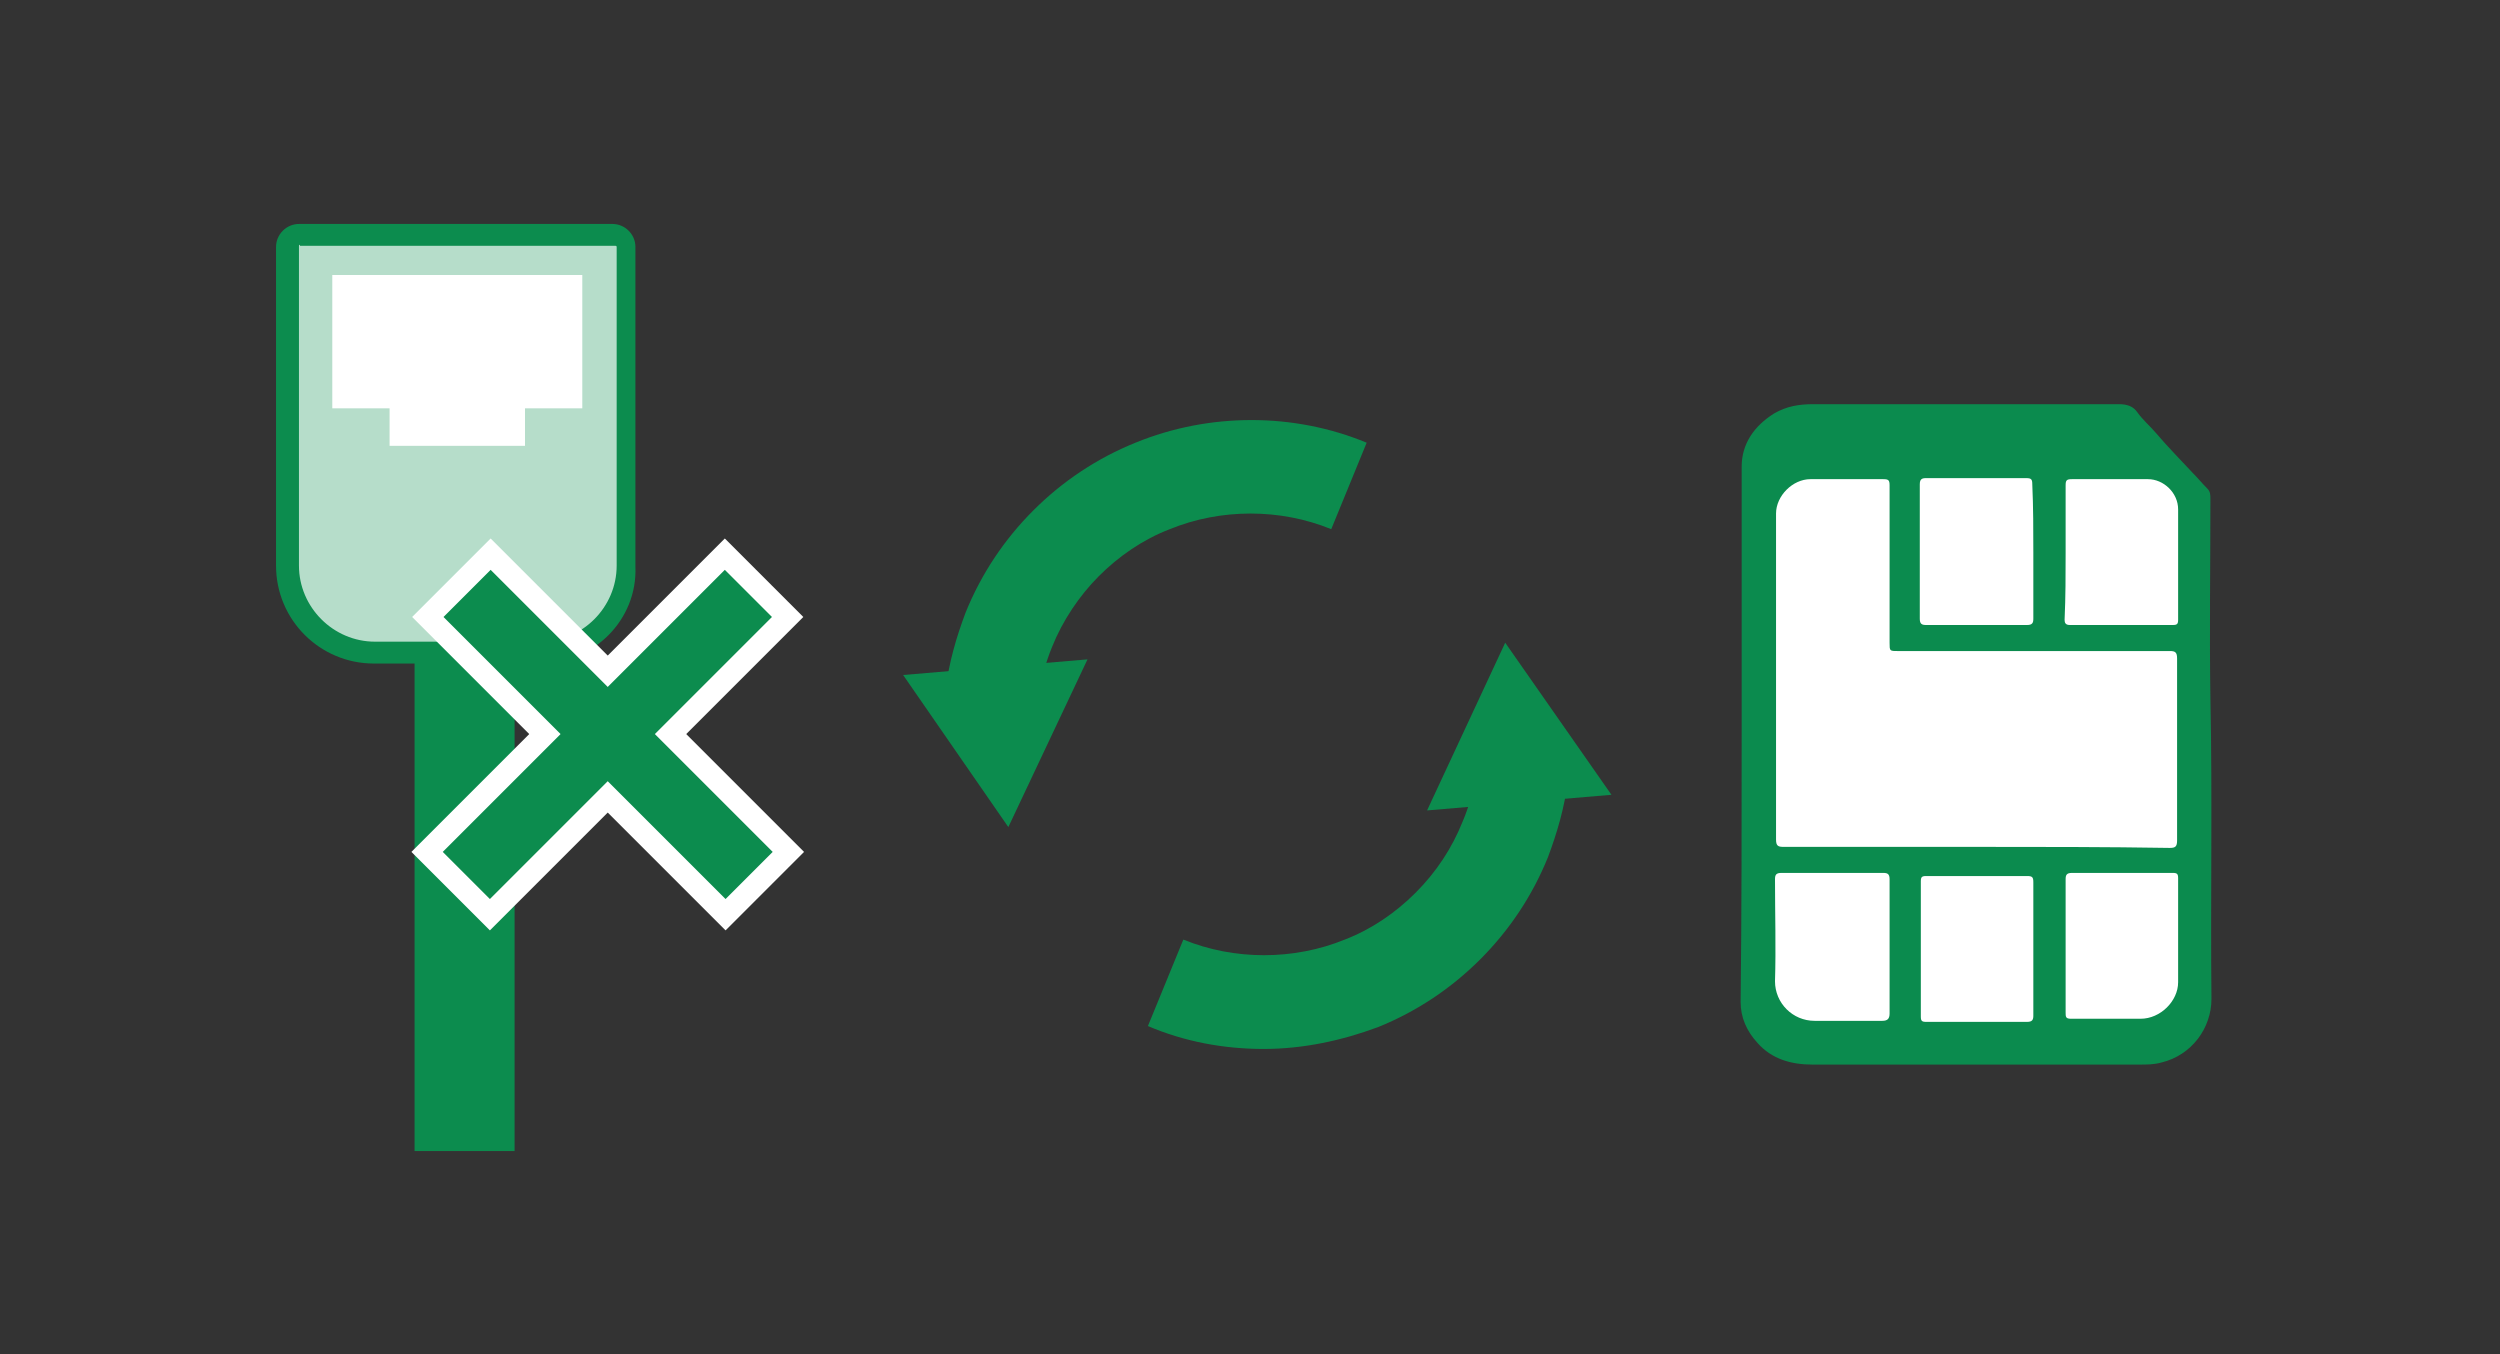 <?xml version="1.0" encoding="utf-8"?>
<!-- Generator: Adobe Illustrator 28.1.0, SVG Export Plug-In . SVG Version: 6.00 Build 0)  -->
<svg version="1.1" id="レイヤー_1" xmlns="http://www.w3.org/2000/svg" xmlns:xlink="http://www.w3.org/1999/xlink" x="0px"
	 y="0px" viewBox="0 0 240 130" style="enable-background:new 0 0 240 130;" xml:space="preserve">
<rect x="0" y="0" width="240" height="130" fill="#333333" stroke="none"/>
<style type="text/css">
	.st0{fill:none;}
	.st1{fill:#DCF2FC;}
	.st2{fill:#B6DDCA;}
	.st3{fill:#0C8C4E;}
	.st4{fill:#FFFFFF;}
	.st5{fill:#0B8B4E;}
	.st6{fill:none;stroke:#FFFFFF;stroke-width:4.256;}
</style>
<rect class="st0" width="240" height="130"/>
<polygon class="st0" points="-18.5,14.1 -18.5,13.1 -18.5,13.1 "/>
<path class="st1" d="M-18.5,13.1L-18.5,13.1L-18.5,13.1z"/>
<g>
	<g>
		<g>
			<g>
				<path class="st2" d="M58.9,22.5H28.8c-0.7,0-1.2,0.5-1.2,1.2v17.1v7.1v6.5c0,4.6,3.7,8.3,8.3,8.3h15.9c4.6,0,8.3-3.7,8.3-8.3
					v-6.5v-7.1V23.7C60.1,23,59.6,22.5,58.9,22.5z"/>
				<path class="st3" d="M51.8,63.7H35.9c-5.2,0-9.4-4.2-9.4-9.4V23.7c0-1.2,1-2.2,2.2-2.2h30.1c1.2,0,2.2,1,2.2,2.2v30.7
					C61.2,59.5,57,63.7,51.8,63.7z M28.8,23.5c-0.1,0-0.1,0.1-0.1,0.1v30.7c0,4,3.3,7.3,7.3,7.3h15.9c4,0,7.3-3.3,7.3-7.3V23.7
					c0-0.1-0.1-0.1-0.1-0.1H28.8z"/>
			</g>
			<rect x="37.4" y="28.1" class="st4" width="13" height="14.7"/>
			<rect x="31.9" y="26.4" class="st4" width="24" height="12.8"/>
		</g>
		<rect x="39.8" y="62.5" class="st3" width="9.6" height="48"/>
	</g>
	<g>
		<path class="st5" d="M167.2,70.5c0-8.4,0-14.7,0-25.7c0-2.2,1.2-3.9,3.1-5.1c1.2-0.7,2.4-0.9,3.8-0.9c9.8,0,19.5,0,29.3,0
			c0.8,0,1.4,0.2,1.8,0.8c0.5,0.7,1.2,1.3,1.8,2c1.1,1.3,2.3,2.5,3.5,3.8c0.5,0.5,0.9,1,1.4,1.5c0.3,0.3,0.3,0.6,0.3,1
			c0,6.4-0.1,12.8,0,19.2c0.2,9.6,0,19.2,0.1,28.8c0,2.8-1.9,5.4-4.8,6.1c-0.7,0.2-1.4,0.2-2.1,0.2c-10.5,0-20.9,0-31.4,0
			c-2,0-3.9-0.5-5.3-2.1c-1-1.1-1.6-2.4-1.6-3.9C167.2,87.6,167.2,79.1,167.2,70.5z"/>
		<path class="st4" d="M189.8,81.3c-6.2,0-12.4,0-18.6,0c-0.5,0-0.7-0.1-0.7-0.7c0-10.4,0-20.9,0-31.3c0-1.7,1.6-3.3,3.3-3.3
			c2.3,0,4.7,0,7,0c0.5,0,0.6,0.1,0.6,0.6c0,5,0,10,0,15.1c0,0.8,0,0.8,0.8,0.8c8.7,0,17.4,0,26.1,0c0.5,0,0.7,0.1,0.7,0.7
			c0,5.8,0,11.6,0,17.5c0,0.6-0.2,0.7-0.7,0.7C202.2,81.3,196,81.3,189.8,81.3z"/>
		<path class="st4" d="M195.2,91c0,2.2,0,4.3,0,6.5c0,0.4-0.1,0.6-0.6,0.6c-3.2,0-6.5,0-9.7,0c-0.4,0-0.5-0.1-0.5-0.5
			c0-4.3,0-8.7,0-13c0-0.4,0.1-0.5,0.5-0.5c3.2,0,6.5,0,9.7,0c0.5,0,0.6,0.1,0.6,0.6C195.2,86.6,195.2,88.8,195.2,91z"/>
		<path class="st4" d="M181.4,91c0,2.1,0,4.2,0,6.3c0,0.5-0.2,0.7-0.7,0.7c-2.2,0-4.3,0-6.5,0c-2.1,0-3.8-1.7-3.8-3.8
			c0.1-3.2,0-6.5,0-9.8c0-0.4,0.1-0.6,0.6-0.6c3.3,0,6.5,0,9.8,0c0.4,0,0.6,0.1,0.6,0.6C181.4,86.6,181.4,88.8,181.4,91z"/>
		<path class="st4" d="M195.2,53c0,2.1,0,4.3,0,6.4c0,0.4-0.1,0.6-0.6,0.6c-3.2,0-6.5,0-9.7,0c-0.4,0-0.6-0.1-0.6-0.6
			c0-4.3,0-8.6,0-12.9c0-0.5,0.2-0.6,0.6-0.6c3.2,0,6.4,0,9.6,0c0.5,0,0.6,0.1,0.6,0.6C195.2,48.7,195.2,50.9,195.2,53z"/>
		<path class="st4" d="M198.3,90.9c0-2.2,0-4.3,0-6.5c0-0.4,0.1-0.6,0.6-0.6c3.2,0,6.5,0,9.7,0c0.4,0,0.5,0.1,0.5,0.5
			c0,3.3,0,6.7,0,10c0,1.8-1.7,3.5-3.6,3.5c-2.2,0-4.5,0-6.7,0c-0.5,0-0.5-0.2-0.5-0.6C198.3,95.3,198.3,93.1,198.3,90.9z"/>
		<path class="st4" d="M198.3,53c0-2.1,0-4.3,0-6.4c0-0.5,0.1-0.6,0.6-0.6c2.4,0,4.9,0,7.3,0c1.5,0,2.9,1.3,2.9,2.9
			c0,3.5,0,7.1,0,10.6c0,0.4-0.1,0.5-0.5,0.5c-3.3,0-6.6,0-9.9,0c-0.4,0-0.5-0.2-0.5-0.5C198.3,57.3,198.3,55.2,198.3,53z"/>
	</g>
	<g>
		<g>
			<path class="st3" d="M121.3,100.7c-3.8,0-7.6-0.7-11.1-2.2l3.4-8.3c4.9,2,10.6,2,15.5,0c2.6-1,4.9-2.6,6.8-4.5
				c2-2,3.5-4.3,4.5-6.8c0.7-1.6,1.1-3.3,1.3-5.1l8.8,1.2c-0.3,2.5-1,4.9-1.9,7.3c-1.5,3.7-3.7,7-6.5,9.8c-2.8,2.8-6.1,5-9.8,6.5
				C128.8,99.9,125.1,100.7,121.3,100.7z"/>
			<g>
				<polygon class="st3" points="154.7,76.3 144.5,61.7 137,77.8 				"/>
			</g>
		</g>
		<g>
			<path class="st3" d="M99.6,67.3l-8.8-1.2c0.3-2.5,1-4.9,1.9-7.3c1.5-3.7,3.7-7,6.5-9.8s6.1-5,9.8-6.5c7.1-2.9,15.2-2.9,22.2,0
				l-3.4,8.3c-4.9-2-10.6-2-15.5,0c-2.6,1-4.9,2.6-6.8,4.5s-3.5,4.3-4.5,6.8C100.3,63.8,99.9,65.5,99.6,67.3z"/>
			<g>
				<polygon class="st3" points="86.7,64.8 96.8,79.4 104.4,63.3 				"/>
			</g>
		</g>
	</g>
	<g>
		<g>
			
				<rect x="39.2" y="67.3" transform="matrix(0.707 -0.707 0.707 0.707 -32.79 61.916)" class="st6" width="38.3" height="6.4"/>
			
				<rect x="55.2" y="51.4" transform="matrix(0.707 -0.707 0.707 0.707 -32.79 61.916)" class="st6" width="6.4" height="38.3"/>
		</g>
		<g>
			
				<rect x="39.2" y="67.3" transform="matrix(0.707 -0.707 0.707 0.707 -32.79 61.916)" class="st3" width="38.3" height="6.4"/>
			
				<rect x="55.2" y="51.4" transform="matrix(0.707 -0.707 0.707 0.707 -32.79 61.916)" class="st3" width="6.4" height="38.3"/>
		</g>
	</g>
</g>
</svg>
